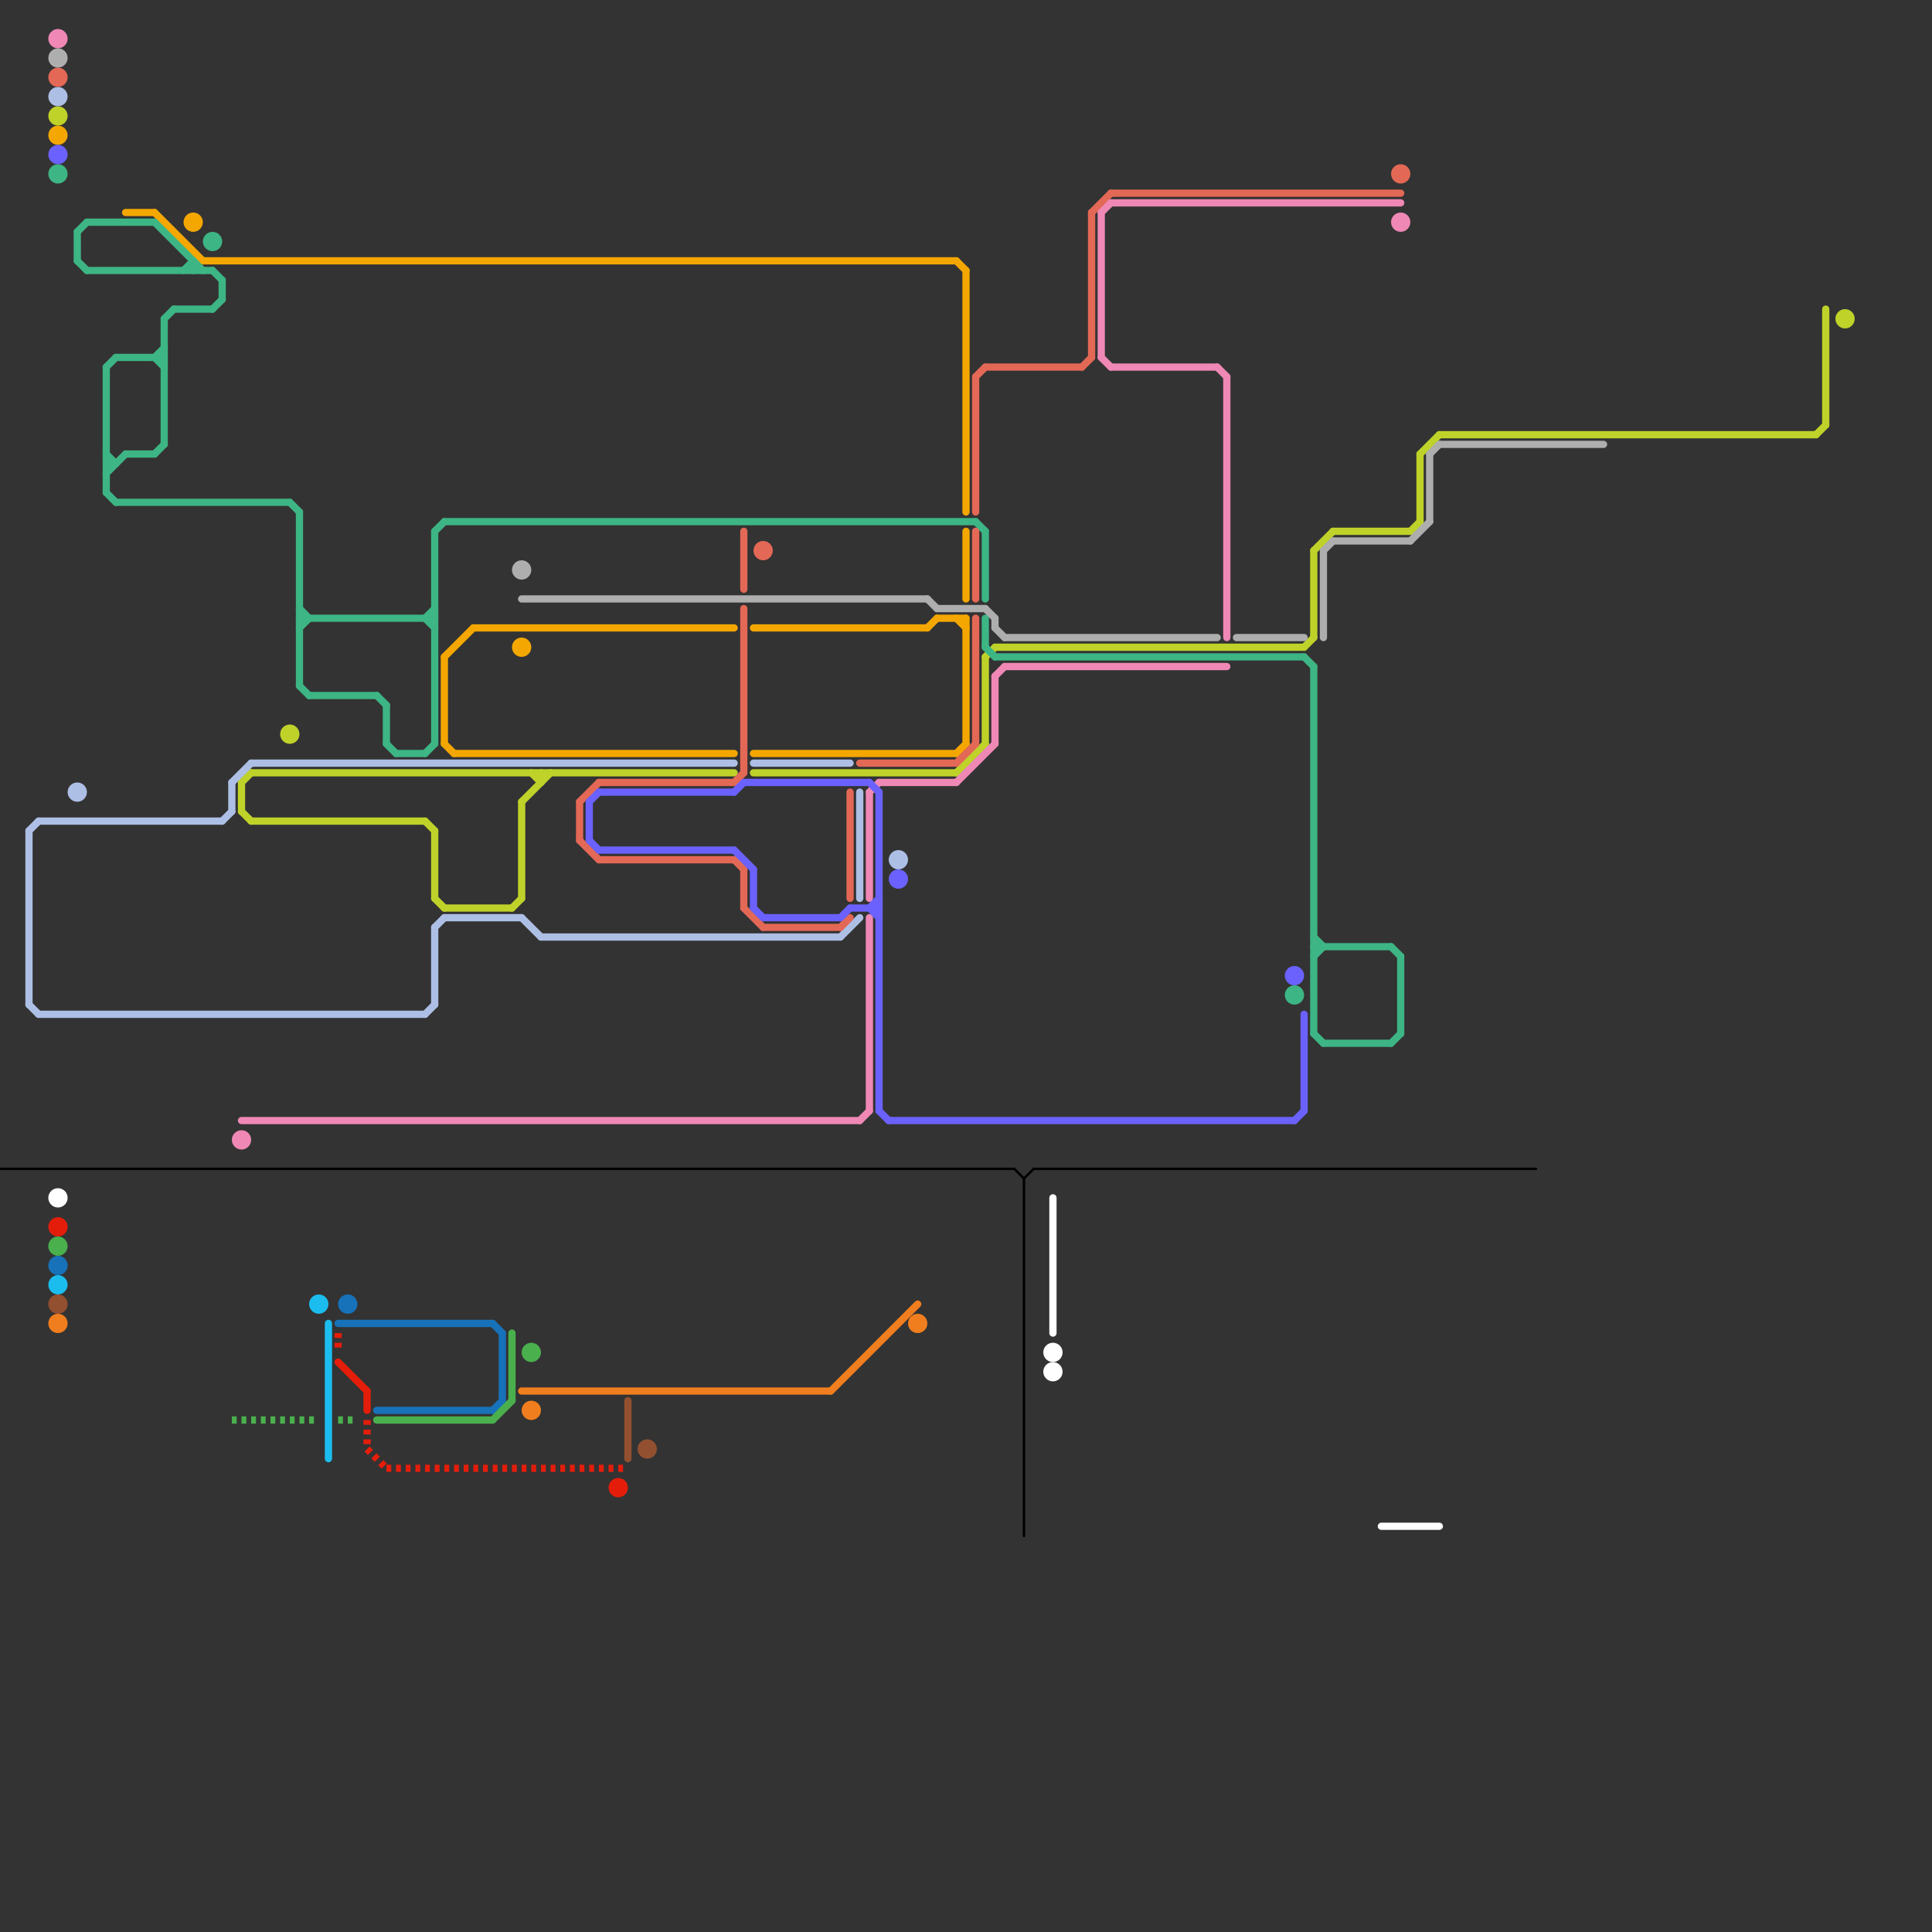 
<svg version="1.1" xmlns="http://www.w3.org/2000/svg" viewBox="0 0 200 200">
<rect x="0" y="0" width="200" height="200" fill="#333333" stroke="none"/>
<style>text { font: 1px Helvetica; font-weight: 600; white-space: pre; dominant-baseline: central; } line { stroke-width: 0.75; fill: none; stroke-linecap: round; stroke-linejoin: round; } .c0 { stroke: #935030 } .c1 { stroke: #bed229 } .c2 { stroke: #f5a701 } .c3 { stroke: #adbfe4 } .c4 { stroke: #3eb584 } .c5 { stroke: #e46856 } .c6 { stroke: #000000 } .c7 { stroke: #f088b6 } .c8 { stroke: #f07e1e } .c9 { stroke: #1bbcee } .c10 { stroke: #1772ba } .c11 { stroke: #49b04d } .c12 { stroke: #e41d0b } .c13 { stroke: #ffffff } .c14 { stroke: #6b61ff } .c15 { stroke: #aeaeae } .w1 { stroke-width: 1; }.w2 { stroke-width: .75; }.w4 { stroke-width: .25; }.l2 { stroke-dasharray: .5 .5; stroke-linecap: butt; }</style><defs><g id="clg-f088b6"><circle r="0.6" fill="#f088b6"/><circle r="0.3" fill="#fff"/></g><g id="clg-aeaeae"><circle r="0.6" fill="#aeaeae"/><circle r="0.3" fill="#fff"/></g><g id="clg-e46856"><circle r="0.6" fill="#e46856"/><circle r="0.3" fill="#fff"/></g><g id="clg-adbfe4"><circle r="0.6" fill="#adbfe4"/><circle r="0.3" fill="#fff"/></g><g id="clg-bed229"><circle r="0.6" fill="#bed229"/><circle r="0.3" fill="#fff"/></g><g id="clg-f5a701"><circle r="0.6" fill="#f5a701"/><circle r="0.3" fill="#fff"/></g><g id="clg-6b61ff"><circle r="0.6" fill="#6b61ff"/><circle r="0.3" fill="#fff"/></g><g id="clg-3eb584"><circle r="0.6" fill="#3eb584"/><circle r="0.3" fill="#fff"/></g><g id="clg-ffffff"><circle r="0.6" fill="#ffffff"/><circle r="0.3" fill="#fff"/></g><g id="clg-e41d0b"><circle r="0.6" fill="#e41d0b"/><circle r="0.3" fill="#fff"/></g><g id="clg-49b04d"><circle r="0.6" fill="#49b04d"/><circle r="0.3" fill="#fff"/></g><g id="clg-1772ba"><circle r="0.6" fill="#1772ba"/><circle r="0.3" fill="#fff"/></g><g id="clg-1bbcee"><circle r="0.6" fill="#1bbcee"/><circle r="0.3" fill="#fff"/></g><g id="clg-935030"><circle r="0.6" fill="#935030"/><circle r="0.3" fill="#fff"/></g><g id="clg-f07e1e"><circle r="0.6" fill="#f07e1e"/><circle r="0.3" fill="#fff"/></g></defs><line class="c0 " x1="65" y1="145" x2="65" y2="151"/><circle cx="6" cy="135" r="1" fill="#935030" /><circle cx="67" cy="150" r="1" fill="#935030" /><line class="c1 " x1="25" y1="81" x2="25" y2="84"/><line class="c1 " x1="149" y1="45" x2="188" y2="45"/><line class="c1 " x1="25" y1="84" x2="26" y2="85"/><line class="c1 " x1="135" y1="67" x2="136" y2="66"/><line class="c1 " x1="26" y1="85" x2="44" y2="85"/><line class="c1 " x1="55" y1="80" x2="56" y2="81"/><line class="c1 " x1="45" y1="93" x2="46" y2="94"/><line class="c1 " x1="136" y1="57" x2="138" y2="55"/><line class="c1 " x1="53" y1="94" x2="54" y2="93"/><line class="c1 " x1="44" y1="85" x2="45" y2="86"/><line class="c1 " x1="56" y1="80" x2="56" y2="81"/><line class="c1 " x1="189" y1="32" x2="189" y2="44"/><line class="c1 " x1="136" y1="57" x2="136" y2="66"/><line class="c1 " x1="45" y1="86" x2="45" y2="93"/><line class="c1 " x1="54" y1="83" x2="57" y2="80"/><line class="c1 " x1="102" y1="68" x2="103" y2="67"/><line class="c1 " x1="78" y1="80" x2="99" y2="80"/><line class="c1 " x1="54" y1="83" x2="54" y2="93"/><line class="c1 " x1="188" y1="45" x2="189" y2="44"/><line class="c1 " x1="103" y1="67" x2="135" y2="67"/><line class="c1 " x1="46" y1="94" x2="53" y2="94"/><line class="c1 " x1="102" y1="68" x2="102" y2="77"/><line class="c1 " x1="138" y1="55" x2="146" y2="55"/><line class="c1 " x1="146" y1="55" x2="147" y2="54"/><line class="c1 " x1="147" y1="47" x2="149" y2="45"/><line class="c1 " x1="26" y1="80" x2="76" y2="80"/><line class="c1 " x1="147" y1="47" x2="147" y2="54"/><line class="c1 " x1="99" y1="80" x2="102" y2="77"/><line class="c1 " x1="25" y1="81" x2="26" y2="80"/><circle cx="6" cy="12" r="1" fill="#bed229" /><circle cx="30" cy="76" r="1" fill="#bed229" /><circle cx="191" cy="33" r="1" fill="#bed229" /><line class="c2 " x1="99" y1="78" x2="100" y2="77"/><line class="c2 " x1="49" y1="65" x2="76" y2="65"/><line class="c2 " x1="13" y1="22" x2="16" y2="22"/><line class="c2 " x1="100" y1="55" x2="100" y2="62"/><line class="c2 " x1="99" y1="27" x2="100" y2="28"/><line class="c2 " x1="46" y1="68" x2="46" y2="77"/><line class="c2 " x1="96" y1="65" x2="97" y2="64"/><line class="c2 " x1="78" y1="65" x2="96" y2="65"/><line class="c2 " x1="21" y1="27" x2="99" y2="27"/><line class="c2 " x1="47" y1="78" x2="76" y2="78"/><line class="c2 " x1="46" y1="77" x2="47" y2="78"/><line class="c2 " x1="46" y1="68" x2="49" y2="65"/><line class="c2 " x1="78" y1="78" x2="99" y2="78"/><line class="c2 " x1="100" y1="28" x2="100" y2="53"/><line class="c2 " x1="99" y1="64" x2="100" y2="65"/><line class="c2 " x1="100" y1="64" x2="100" y2="77"/><line class="c2 " x1="16" y1="22" x2="21" y2="27"/><line class="c2 " x1="97" y1="64" x2="100" y2="64"/><circle cx="20" cy="23" r="1" fill="#f5a701" /><circle cx="6" cy="14" r="1" fill="#f5a701" /><circle cx="54" cy="67" r="1" fill="#f5a701" /><line class="c3 " x1="3" y1="86" x2="3" y2="104"/><line class="c3 " x1="89" y1="82" x2="89" y2="93"/><line class="c3 " x1="3" y1="86" x2="4" y2="85"/><line class="c3 " x1="44" y1="105" x2="45" y2="104"/><line class="c3 " x1="23" y1="85" x2="24" y2="84"/><line class="c3 " x1="87" y1="97" x2="89" y2="95"/><line class="c3 " x1="26" y1="79" x2="76" y2="79"/><line class="c3 " x1="45" y1="96" x2="45" y2="104"/><line class="c3 " x1="24" y1="81" x2="26" y2="79"/><line class="c3 " x1="56" y1="97" x2="87" y2="97"/><line class="c3 " x1="45" y1="96" x2="46" y2="95"/><line class="c3 " x1="3" y1="104" x2="4" y2="105"/><line class="c3 " x1="4" y1="105" x2="44" y2="105"/><line class="c3 " x1="54" y1="95" x2="56" y2="97"/><line class="c3 " x1="78" y1="79" x2="88" y2="79"/><line class="c3 " x1="4" y1="85" x2="23" y2="85"/><line class="c3 " x1="46" y1="95" x2="54" y2="95"/><line class="c3 " x1="24" y1="81" x2="24" y2="84"/><circle cx="8" cy="82" r="1" fill="#adbfe4" /><circle cx="6" cy="10" r="1" fill="#adbfe4" /><circle cx="93" cy="89" r="1" fill="#adbfe4" /><line class="c4 " x1="22" y1="32" x2="23" y2="31"/><line class="c4 " x1="136" y1="107" x2="137" y2="108"/><line class="c4 " x1="136" y1="69" x2="136" y2="107"/><line class="c4 " x1="16" y1="37" x2="17" y2="36"/><line class="c4 " x1="11" y1="49" x2="13" y2="47"/><line class="c4 " x1="13" y1="47" x2="16" y2="47"/><line class="c4 " x1="23" y1="29" x2="23" y2="31"/><line class="c4 " x1="11" y1="47" x2="12" y2="48"/><line class="c4 " x1="46" y1="54" x2="101" y2="54"/><line class="c4 " x1="11" y1="38" x2="11" y2="51"/><line class="c4 " x1="145" y1="99" x2="145" y2="107"/><line class="c4 " x1="8" y1="24" x2="9" y2="23"/><line class="c4 " x1="31" y1="71" x2="32" y2="72"/><line class="c4 " x1="102" y1="64" x2="102" y2="67"/><line class="c4 " x1="16" y1="37" x2="17" y2="38"/><line class="c4 " x1="31" y1="64" x2="45" y2="64"/><line class="c4 " x1="11" y1="38" x2="12" y2="37"/><line class="c4 " x1="11" y1="51" x2="12" y2="52"/><line class="c4 " x1="11" y1="48" x2="12" y2="48"/><line class="c4 " x1="45" y1="55" x2="46" y2="54"/><line class="c4 " x1="44" y1="78" x2="45" y2="77"/><line class="c4 " x1="12" y1="37" x2="17" y2="37"/><line class="c4 " x1="137" y1="108" x2="144" y2="108"/><line class="c4 " x1="31" y1="53" x2="31" y2="71"/><line class="c4 " x1="44" y1="64" x2="45" y2="63"/><line class="c4 " x1="45" y1="55" x2="45" y2="77"/><line class="c4 " x1="101" y1="54" x2="102" y2="55"/><line class="c4 " x1="8" y1="27" x2="9" y2="28"/><line class="c4 " x1="103" y1="68" x2="135" y2="68"/><line class="c4 " x1="31" y1="63" x2="32" y2="64"/><line class="c4 " x1="18" y1="32" x2="22" y2="32"/><line class="c4 " x1="8" y1="24" x2="8" y2="27"/><line class="c4 " x1="20" y1="27" x2="20" y2="28"/><line class="c4 " x1="39" y1="72" x2="40" y2="73"/><line class="c4 " x1="144" y1="98" x2="145" y2="99"/><line class="c4 " x1="136" y1="97" x2="137" y2="98"/><line class="c4 " x1="17" y1="33" x2="17" y2="46"/><line class="c4 " x1="40" y1="73" x2="40" y2="77"/><line class="c4 " x1="31" y1="65" x2="32" y2="64"/><line class="c4 " x1="17" y1="33" x2="18" y2="32"/><line class="c4 " x1="102" y1="67" x2="103" y2="68"/><line class="c4 " x1="135" y1="68" x2="136" y2="69"/><line class="c4 " x1="12" y1="52" x2="30" y2="52"/><line class="c4 " x1="144" y1="108" x2="145" y2="107"/><line class="c4 " x1="32" y1="72" x2="39" y2="72"/><line class="c4 " x1="41" y1="78" x2="44" y2="78"/><line class="c4 " x1="22" y1="28" x2="23" y2="29"/><line class="c4 " x1="40" y1="77" x2="41" y2="78"/><line class="c4 " x1="44" y1="64" x2="45" y2="65"/><line class="c4 " x1="9" y1="28" x2="22" y2="28"/><line class="c4 " x1="16" y1="47" x2="17" y2="46"/><line class="c4 " x1="16" y1="23" x2="21" y2="28"/><line class="c4 " x1="136" y1="99" x2="137" y2="98"/><line class="c4 " x1="19" y1="28" x2="20" y2="27"/><line class="c4 " x1="136" y1="98" x2="144" y2="98"/><line class="c4 " x1="9" y1="23" x2="16" y2="23"/><line class="c4 " x1="30" y1="52" x2="31" y2="53"/><line class="c4 " x1="102" y1="55" x2="102" y2="62"/><circle cx="6" cy="18" r="1" fill="#3eb584" /><circle cx="22" cy="25" r="1" fill="#3eb584" /><circle cx="134" cy="103" r="1" fill="#3eb584" /><line class="c5 " x1="88" y1="82" x2="88" y2="93"/><line class="c5 " x1="76" y1="89" x2="77" y2="90"/><line class="c5 " x1="113" y1="22" x2="113" y2="37"/><line class="c5 " x1="101" y1="39" x2="102" y2="38"/><line class="c5 " x1="77" y1="90" x2="77" y2="94"/><line class="c5 " x1="89" y1="79" x2="99" y2="79"/><line class="c5 " x1="87" y1="96" x2="88" y2="95"/><line class="c5 " x1="101" y1="55" x2="101" y2="62"/><line class="c5 " x1="102" y1="38" x2="112" y2="38"/><line class="c5 " x1="77" y1="94" x2="79" y2="96"/><line class="c5 " x1="115" y1="20" x2="145" y2="20"/><line class="c5 " x1="60" y1="83" x2="60" y2="87"/><line class="c5 " x1="99" y1="79" x2="101" y2="77"/><line class="c5 " x1="101" y1="64" x2="101" y2="77"/><line class="c5 " x1="101" y1="39" x2="101" y2="53"/><line class="c5 " x1="112" y1="38" x2="113" y2="37"/><line class="c5 " x1="62" y1="81" x2="76" y2="81"/><line class="c5 " x1="60" y1="83" x2="62" y2="81"/><line class="c5 " x1="76" y1="81" x2="77" y2="80"/><line class="c5 " x1="62" y1="89" x2="76" y2="89"/><line class="c5 " x1="113" y1="22" x2="115" y2="20"/><line class="c5 " x1="77" y1="63" x2="77" y2="80"/><line class="c5 " x1="77" y1="55" x2="77" y2="61"/><line class="c5 " x1="79" y1="96" x2="87" y2="96"/><line class="c5 " x1="60" y1="87" x2="62" y2="89"/><circle cx="79" cy="57" r="1" fill="#e46856" /><circle cx="6" cy="8" r="1" fill="#e46856" /><circle cx="145" cy="18" r="1" fill="#e46856" /><line class="c6 w4" x1="107" y1="121" x2="159" y2="121"/><line class="c6 w4" x1="105" y1="121" x2="106" y2="122"/><line class="c6 w4" x1="0" y1="121" x2="105" y2="121"/><line class="c6 w4" x1="106" y1="122" x2="107" y2="121"/><line class="c6 w4" x1="106" y1="122" x2="106" y2="159"/><line class="c7 " x1="25" y1="116" x2="89" y2="116"/><line class="c7 " x1="115" y1="21" x2="145" y2="21"/><line class="c7 " x1="103" y1="70" x2="103" y2="77"/><line class="c7 " x1="103" y1="70" x2="104" y2="69"/><line class="c7 " x1="127" y1="39" x2="127" y2="66"/><line class="c7 " x1="114" y1="37" x2="115" y2="38"/><line class="c7 " x1="90" y1="95" x2="90" y2="115"/><line class="c7 " x1="99" y1="81" x2="103" y2="77"/><line class="c7 " x1="114" y1="22" x2="114" y2="37"/><line class="c7 " x1="126" y1="38" x2="127" y2="39"/><line class="c7 " x1="114" y1="22" x2="115" y2="21"/><line class="c7 " x1="91" y1="81" x2="99" y2="81"/><line class="c7 " x1="90" y1="82" x2="90" y2="93"/><line class="c7 " x1="115" y1="38" x2="126" y2="38"/><line class="c7 " x1="89" y1="116" x2="90" y2="115"/><line class="c7 " x1="104" y1="69" x2="127" y2="69"/><line class="c7 " x1="90" y1="82" x2="91" y2="81"/><circle cx="25" cy="118" r="1" fill="#f088b6" /><circle cx="145" cy="23" r="1" fill="#f088b6" /><circle cx="6" cy="4" r="1" fill="#f088b6" /><line class="c8 " x1="54" y1="144" x2="86" y2="144"/><line class="c8 " x1="86" y1="144" x2="95" y2="135"/><circle cx="6" cy="137" r="1" fill="#f07e1e" /><circle cx="95" cy="137" r="1" fill="#f07e1e" /><circle cx="55" cy="146" r="1" fill="#f07e1e" /><line class="c9 " x1="34" y1="137" x2="34" y2="151"/><circle cx="6" cy="133" r="1" fill="#1bbcee" /><circle cx="33" cy="135" r="1" fill="#1bbcee" /><line class="c10 " x1="35" y1="137" x2="51" y2="137"/><line class="c10 " x1="51" y1="146" x2="52" y2="145"/><line class="c10 " x1="39" y1="146" x2="51" y2="146"/><line class="c10 " x1="51" y1="137" x2="52" y2="138"/><line class="c10 " x1="52" y1="138" x2="52" y2="145"/><circle cx="6" cy="131" r="1" fill="#1772ba" /><circle cx="36" cy="135" r="1" fill="#1772ba" /><line class="c11 " x1="39" y1="147" x2="51" y2="147"/><line class="c11 " x1="53" y1="138" x2="53" y2="145"/><line class="c11 " x1="51" y1="147" x2="53" y2="145"/><circle cx="6" cy="129" r="1" fill="#49b04d" /><line class="c11 l2" x1="35" y1="147" x2="37" y2="147"/><line class="c11 l2" x1="24" y1="147" x2="33" y2="147"/><circle cx="55" cy="140" r="1" fill="#49b04d" /><line class="c12 " x1="38" y1="144" x2="38" y2="146"/><line class="c12 " x1="35" y1="141" x2="38" y2="144"/><circle cx="6" cy="127" r="1" fill="#e41d0b" /><line class="c12 l2" x1="40" y1="152" x2="65" y2="152"/><line class="c12 l2" x1="38" y1="150" x2="40" y2="152"/><line class="c12 l2" x1="38" y1="147" x2="38" y2="150"/><line class="c12 l2" x1="35" y1="138" x2="35" y2="140"/><circle cx="64" cy="154" r="1" fill="#e41d0b" /><line class="c13 " x1="143" y1="158" x2="149" y2="158"/><line class="c13 " x1="109" y1="124" x2="109" y2="138"/><circle cx="109" cy="140" r="1" fill="#ffffff" /><circle cx="109" cy="142" r="1" fill="#ffffff" /><circle cx="6" cy="124" r="1" fill="#ffffff" /><line class="c14 " x1="61" y1="83" x2="61" y2="87"/><line class="c14 " x1="61" y1="83" x2="62" y2="82"/><line class="c14 " x1="62" y1="88" x2="76" y2="88"/><line class="c14 " x1="90" y1="94" x2="91" y2="95"/><line class="c14 " x1="92" y1="116" x2="134" y2="116"/><line class="c14 " x1="135" y1="105" x2="135" y2="115"/><line class="c14 " x1="90" y1="81" x2="91" y2="82"/><line class="c14 " x1="76" y1="82" x2="77" y2="81"/><line class="c14 " x1="79" y1="95" x2="87" y2="95"/><line class="c14 " x1="77" y1="81" x2="90" y2="81"/><line class="c14 " x1="134" y1="116" x2="135" y2="115"/><line class="c14 " x1="78" y1="90" x2="78" y2="94"/><line class="c14 " x1="78" y1="94" x2="79" y2="95"/><line class="c14 " x1="91" y1="115" x2="92" y2="116"/><line class="c14 " x1="76" y1="88" x2="78" y2="90"/><line class="c14 " x1="87" y1="95" x2="88" y2="94"/><line class="c14 " x1="90" y1="94" x2="91" y2="93"/><line class="c14 " x1="91" y1="82" x2="91" y2="115"/><line class="c14 " x1="62" y1="82" x2="76" y2="82"/><line class="c14 " x1="88" y1="94" x2="91" y2="94"/><line class="c14 " x1="61" y1="87" x2="62" y2="88"/><circle cx="93" cy="91" r="1" fill="#6b61ff" /><circle cx="134" cy="101" r="1" fill="#6b61ff" /><circle cx="6" cy="16" r="1" fill="#6b61ff" /><line class="c15 " x1="97" y1="63" x2="102" y2="63"/><line class="c15 " x1="96" y1="62" x2="97" y2="63"/><line class="c15 " x1="137" y1="57" x2="138" y2="56"/><line class="c15 " x1="54" y1="62" x2="96" y2="62"/><line class="c15 " x1="128" y1="66" x2="135" y2="66"/><line class="c15 " x1="138" y1="56" x2="146" y2="56"/><line class="c15 " x1="103" y1="64" x2="103" y2="65"/><line class="c15 " x1="148" y1="47" x2="148" y2="54"/><line class="c15 " x1="103" y1="65" x2="104" y2="66"/><line class="c15 " x1="137" y1="57" x2="137" y2="66"/><line class="c15 " x1="148" y1="47" x2="149" y2="46"/><line class="c15 " x1="149" y1="46" x2="166" y2="46"/><line class="c15 " x1="102" y1="63" x2="103" y2="64"/><line class="c15 " x1="104" y1="66" x2="126" y2="66"/><line class="c15 " x1="146" y1="56" x2="148" y2="54"/><circle cx="6" cy="6" r="1" fill="#aeaeae" /><circle cx="54" cy="59" r="1" fill="#aeaeae" />
</svg>
